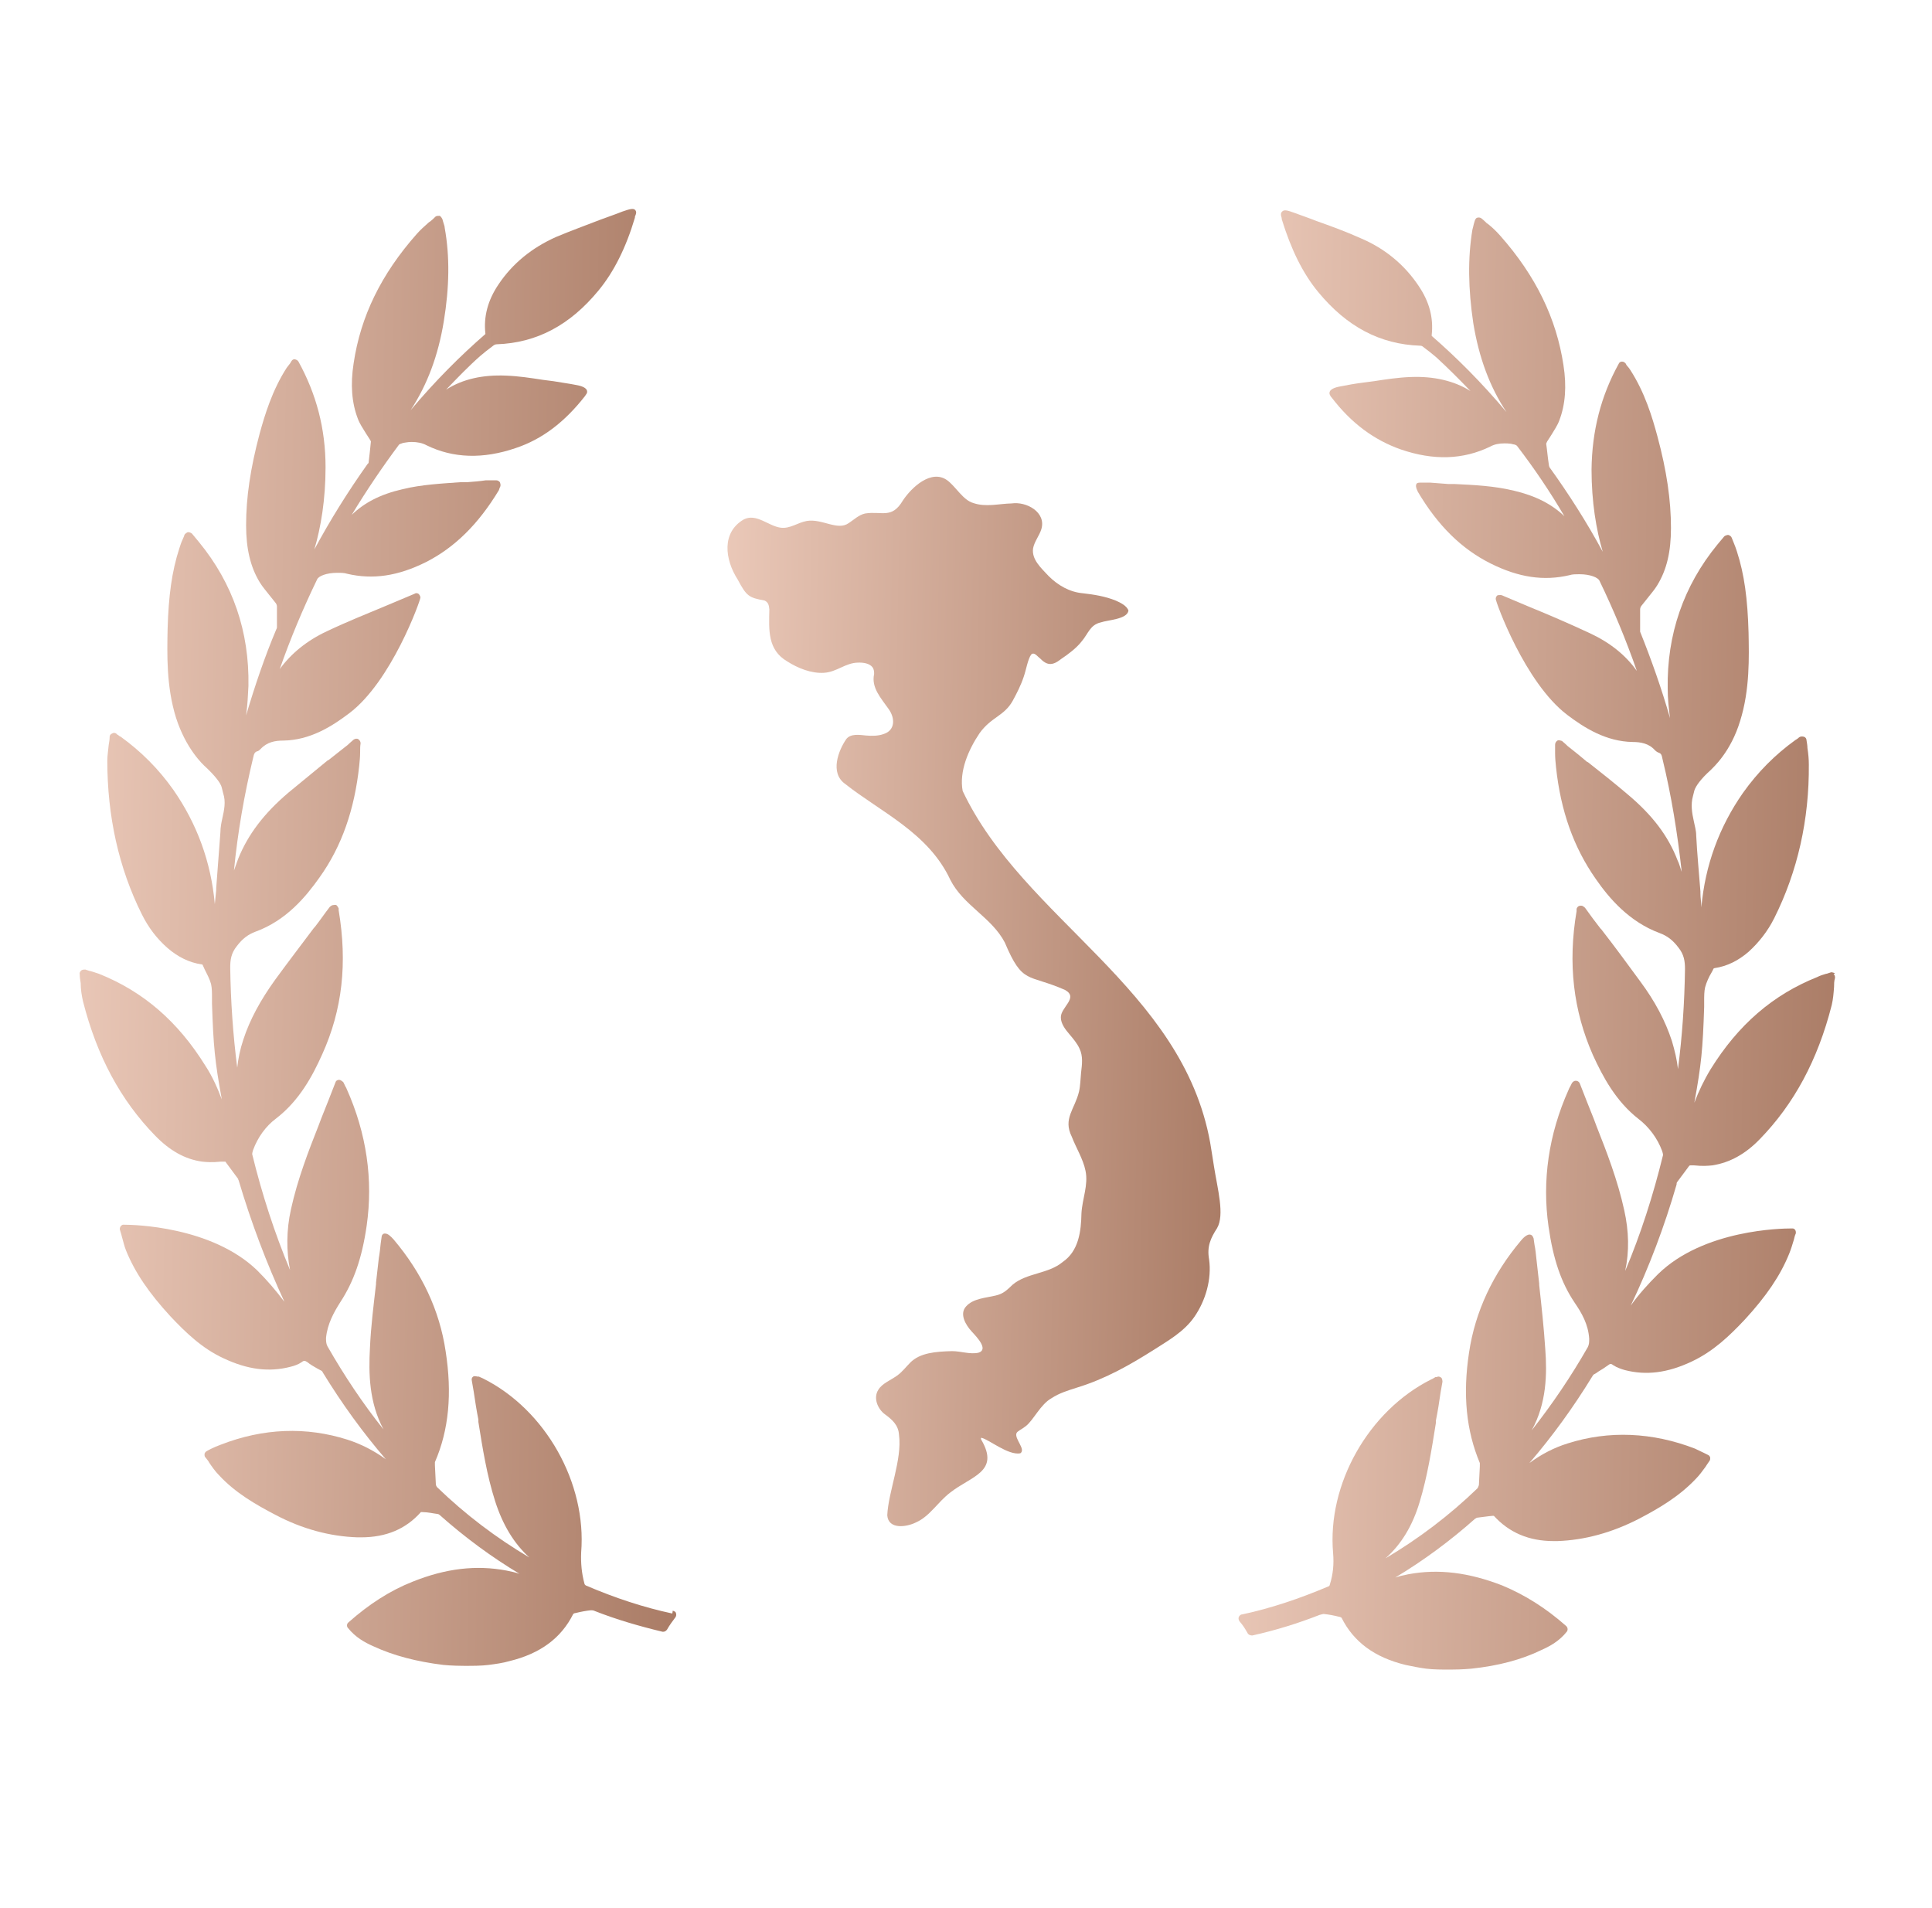 <svg xmlns="http://www.w3.org/2000/svg" width="81" height="80" viewBox="0 0 81 80" fill="none">
	<path
		d="M76.933 40.807C76.933 40.807 76.816 40.748 76.757 40.768C76.698 40.787 76.64 40.807 76.581 40.827H76.561C76.424 40.866 76.306 40.905 76.189 40.964C74.328 41.708 72.878 42.962 71.722 44.823C71.448 45.274 71.212 45.764 71.036 46.234C71.33 44.627 71.389 44.001 71.448 42.218C71.448 42.139 71.448 42.061 71.448 41.983C71.448 41.767 71.448 41.571 71.487 41.395C71.546 41.179 71.643 40.964 71.761 40.768C71.8 40.709 71.82 40.65 71.839 40.611L71.879 40.591C72.408 40.513 72.878 40.278 73.309 39.906C73.74 39.514 74.112 39.044 74.386 38.495C75.366 36.536 75.856 34.361 75.836 32.049C75.836 31.834 75.817 31.618 75.778 31.363C75.778 31.265 75.758 31.148 75.738 31.03C75.738 30.971 75.699 30.913 75.64 30.893C75.582 30.873 75.523 30.873 75.464 30.893C75.425 30.913 75.405 30.932 75.386 30.952C75.327 30.991 75.307 31.011 75.268 31.03C74.426 31.638 73.701 32.362 73.074 33.244C72.075 34.675 71.487 36.281 71.33 38.044C71.33 37.849 71.291 37.653 71.291 37.457V37.378C71.232 36.614 71.154 35.811 71.114 35.027C71.114 34.831 71.056 34.635 71.016 34.439C70.938 34.087 70.879 33.734 70.977 33.381C70.997 33.303 71.016 33.225 71.036 33.146C71.095 32.95 71.33 32.637 71.702 32.304C71.839 32.167 72.564 31.52 72.956 30.227C73.368 28.914 73.328 27.543 73.309 26.524C73.27 25.113 73.132 24.075 72.819 23.115C72.78 22.997 72.741 22.88 72.682 22.743C72.662 22.684 72.623 22.605 72.603 22.547C72.584 22.488 72.525 22.449 72.466 22.429H72.427C72.427 22.429 72.329 22.449 72.29 22.488L71.996 22.84C70.585 24.565 69.88 26.602 69.919 28.875C69.919 29.267 69.959 29.678 70.017 30.109C69.665 28.875 69.234 27.66 68.763 26.485C68.763 26.465 68.763 26.426 68.763 26.406V26.25C68.763 26.015 68.763 25.779 68.763 25.544C68.763 25.505 68.783 25.427 68.842 25.368C68.92 25.27 68.998 25.172 69.077 25.074C69.214 24.898 69.371 24.721 69.488 24.526C69.88 23.879 70.056 23.134 70.056 22.135C70.056 20.979 69.88 19.745 69.488 18.295C69.273 17.492 68.959 16.453 68.352 15.513C68.313 15.454 68.273 15.395 68.215 15.337C68.195 15.317 68.176 15.278 68.156 15.239C68.117 15.199 68.078 15.16 67.999 15.16C67.94 15.16 67.882 15.199 67.862 15.258C67.118 16.61 66.745 18.06 66.726 19.686C66.726 21.038 66.922 22.214 67.196 23.134C66.53 21.9 65.766 20.705 64.962 19.588L64.943 19.529C64.884 19.157 64.864 18.863 64.825 18.608C64.825 18.608 64.825 18.589 64.864 18.511C64.923 18.413 64.982 18.334 65.041 18.236C65.158 18.04 65.295 17.844 65.374 17.629C65.629 16.963 65.687 16.199 65.55 15.317C65.256 13.358 64.394 11.575 62.905 9.89C62.748 9.714 62.592 9.557 62.396 9.4L62.337 9.361C62.337 9.361 62.2 9.224 62.121 9.165C62.082 9.126 62.004 9.106 61.945 9.126C61.886 9.126 61.847 9.204 61.828 9.263L61.788 9.4C61.788 9.4 61.749 9.576 61.73 9.635C61.534 10.83 61.553 12.104 61.769 13.554C62.004 14.984 62.455 16.218 63.16 17.276C62.121 16.042 61.083 15.004 60.025 14.083C60.025 14.083 60.025 14.063 60.025 14.043C60.103 13.319 59.927 12.652 59.476 11.986C58.889 11.105 58.066 10.419 57.047 9.988C56.44 9.714 55.793 9.478 55.186 9.263C54.892 9.145 54.598 9.047 54.284 8.93C53.971 8.812 53.853 8.793 53.775 8.851C53.677 8.93 53.697 9.008 53.736 9.145V9.185C54.128 10.458 54.617 11.457 55.264 12.241C56.459 13.691 57.85 14.435 59.535 14.494C59.594 14.494 59.633 14.514 59.653 14.533C59.888 14.71 60.064 14.847 60.221 14.984C60.711 15.434 61.181 15.905 61.651 16.395C60.965 15.963 60.103 15.768 59.143 15.807C58.614 15.826 58.105 15.905 57.596 15.983C57.439 16.003 57.302 16.022 57.145 16.042C56.831 16.081 56.498 16.14 56.205 16.199C56.087 16.218 55.813 16.277 55.754 16.414C55.734 16.453 55.734 16.512 55.754 16.551C55.773 16.59 55.793 16.63 55.832 16.669C56.655 17.747 57.615 18.452 58.732 18.844C60.103 19.314 61.338 19.275 62.474 18.726C62.65 18.628 62.846 18.589 63.081 18.589C63.258 18.589 63.395 18.608 63.434 18.628C63.493 18.628 63.591 18.667 63.611 18.706C64.316 19.627 64.982 20.607 65.589 21.645C65.06 21.136 64.375 20.783 63.454 20.568C62.631 20.372 61.808 20.333 61.005 20.294H60.73C60.476 20.274 60.221 20.254 59.966 20.235H59.535C59.535 20.235 59.418 20.235 59.398 20.274C59.359 20.313 59.359 20.392 59.379 20.45C59.379 20.489 59.437 20.587 59.437 20.607C60.28 22.037 61.279 23.017 62.494 23.624C63.669 24.212 64.727 24.369 65.805 24.114C65.922 24.075 66.079 24.075 66.216 24.075C66.667 24.075 67 24.212 67.059 24.349C67.647 25.564 68.176 26.837 68.626 28.131C68.156 27.464 67.49 26.935 66.647 26.544C65.805 26.152 64.943 25.779 64.081 25.427C63.708 25.27 63.336 25.113 62.964 24.956C62.905 24.937 62.846 24.956 62.788 24.956C62.729 24.996 62.709 25.055 62.709 25.113C62.709 25.231 63.924 28.62 65.707 29.972C66.432 30.521 67.333 31.089 68.45 31.109C68.783 31.109 69.136 31.167 69.39 31.461C69.43 31.5 69.488 31.54 69.547 31.559C69.645 31.598 69.665 31.638 69.704 31.834C70.076 33.362 70.331 34.949 70.507 36.555C70.448 36.399 70.409 36.222 70.331 36.066C69.939 35.047 69.273 34.165 68.215 33.283C67.686 32.833 67.118 32.382 66.569 31.951H66.549C66.295 31.736 66.059 31.54 65.805 31.344C65.746 31.305 65.707 31.265 65.648 31.207L65.491 31.069C65.491 31.069 65.354 31.011 65.295 31.05C65.237 31.089 65.198 31.148 65.198 31.226C65.198 31.344 65.198 31.442 65.198 31.54V31.579C65.198 31.775 65.217 31.971 65.237 32.167C65.433 34.008 65.981 35.536 66.902 36.849C67.47 37.672 68.313 38.652 69.586 39.122C69.9 39.239 70.135 39.416 70.37 39.729C70.605 40.023 70.644 40.298 70.644 40.631C70.625 42.041 70.527 43.452 70.35 44.823C70.311 44.451 70.213 44.04 70.096 43.648C69.821 42.805 69.39 41.983 68.763 41.14C68.234 40.415 67.686 39.671 67.137 38.965L67.098 38.926C66.882 38.652 66.667 38.358 66.471 38.084C66.432 38.025 66.373 38.005 66.353 37.986C66.314 37.966 66.255 37.966 66.197 37.986C66.157 38.005 66.118 38.044 66.099 38.103C66.099 38.103 66.099 38.162 66.099 38.201C65.727 40.395 65.962 42.374 66.784 44.236C67.196 45.137 67.745 46.175 68.704 46.92C69.136 47.253 69.488 47.723 69.684 48.252C69.723 48.37 69.723 48.409 69.723 48.428C69.312 50.113 68.783 51.759 68.136 53.287C68.313 52.465 68.293 51.622 68.097 50.74C67.823 49.486 67.353 48.272 66.941 47.233L66.824 46.92C66.628 46.43 66.432 45.94 66.236 45.431C66.216 45.372 66.157 45.313 66.059 45.313C66.001 45.313 65.942 45.352 65.903 45.411L65.844 45.529C65.844 45.529 65.785 45.627 65.766 45.685C64.923 47.566 64.649 49.506 64.923 51.426C65.119 52.798 65.452 53.777 66.02 54.62C66.314 55.051 66.589 55.521 66.628 56.128C66.628 56.266 66.628 56.364 66.569 56.481C65.864 57.715 65.08 58.871 64.218 59.968C64.845 58.832 64.864 57.598 64.786 56.559C64.727 55.658 64.629 54.757 64.531 53.875V53.816C64.492 53.464 64.453 53.111 64.414 52.778C64.394 52.582 64.375 52.386 64.335 52.19L64.296 51.916C64.296 51.916 64.257 51.798 64.198 51.779C64.1 51.72 63.944 51.798 63.767 52.014C62.592 53.405 61.847 54.992 61.592 56.697C61.318 58.48 61.475 59.988 62.043 61.34C62.043 61.379 62.043 61.458 62.043 61.477L62.004 62.261C62.004 62.261 61.965 62.378 61.945 62.398C60.77 63.534 59.476 64.514 58.085 65.337C58.752 64.749 59.222 63.965 59.516 62.986C59.849 61.889 60.025 60.752 60.201 59.655V59.557C60.28 59.165 60.339 58.793 60.397 58.382L60.476 57.931C60.476 57.931 60.476 57.794 60.417 57.755C60.358 57.715 60.299 57.696 60.24 57.735H60.182C60.182 57.735 60.064 57.813 60.005 57.833C57.38 59.146 55.636 62.222 55.891 65.121C55.93 65.572 55.891 66.003 55.754 66.434C55.754 66.473 55.715 66.512 55.695 66.512C54.441 67.041 53.266 67.433 52.07 67.688C52.012 67.688 51.953 67.747 51.933 67.806C51.914 67.864 51.933 67.923 51.972 67.982C52.11 68.139 52.208 68.295 52.306 68.472C52.345 68.55 52.443 68.57 52.502 68.57C53.481 68.354 54.422 68.06 55.323 67.708C55.401 67.688 55.46 67.668 55.499 67.668C55.695 67.688 55.911 67.727 56.146 67.786C56.185 67.786 56.244 67.825 56.244 67.825C56.753 68.844 57.635 69.49 58.928 69.804C59.202 69.863 59.496 69.922 59.79 69.961C60.103 70 60.437 70 60.809 70C61.318 70 61.671 69.961 61.69 69.961C62.807 69.843 63.787 69.588 64.629 69.177C64.982 69.02 65.374 68.805 65.687 68.413C65.746 68.335 65.727 68.237 65.668 68.178C64.806 67.414 63.924 66.865 62.983 66.473C61.573 65.925 60.299 65.768 59.045 66.003C58.849 66.042 58.673 66.081 58.497 66.14C59.672 65.435 60.789 64.612 61.847 63.672C61.867 63.672 61.906 63.632 61.925 63.632C62.102 63.613 62.337 63.574 62.572 63.554C62.592 63.554 62.631 63.554 62.631 63.554C63.277 64.259 64.1 64.612 65.139 64.612C65.198 64.612 65.237 64.612 65.295 64.612C66.432 64.573 67.588 64.259 68.724 63.672C69.547 63.24 70.389 62.751 71.095 62.006C71.252 61.849 71.389 61.654 71.506 61.497C71.506 61.497 71.604 61.34 71.663 61.262C71.702 61.222 71.702 61.164 71.702 61.124C71.702 61.085 71.663 61.026 71.624 61.007C71.624 61.007 71.31 60.85 71.056 60.733C69.273 60.047 67.451 59.968 65.727 60.517C65.158 60.693 64.629 60.968 64.12 61.34C65.08 60.223 65.962 59.008 66.765 57.696L66.804 57.637C66.882 57.598 66.941 57.559 67.02 57.5C67.157 57.422 67.274 57.343 67.411 57.245C67.509 57.167 67.549 57.167 67.647 57.245C67.803 57.343 67.98 57.402 68.117 57.441C69.018 57.676 69.919 57.559 70.918 57.088C71.839 56.657 72.525 55.991 73.152 55.325C74.053 54.345 74.641 53.483 75.013 52.562C75.092 52.367 75.15 52.171 75.209 51.975C75.229 51.896 75.249 51.798 75.288 51.72C75.307 51.622 75.268 51.524 75.17 51.505H75.092C74.719 51.505 71.428 51.544 69.508 53.425C69.096 53.836 68.705 54.267 68.371 54.737C69.136 53.131 69.782 51.426 70.291 49.663C70.291 49.663 70.291 49.584 70.311 49.565L70.821 48.879C70.821 48.879 70.84 48.859 70.879 48.859C70.879 48.859 70.899 48.859 70.918 48.859H71.016C71.389 48.899 71.604 48.879 71.8 48.859C72.525 48.742 73.172 48.389 73.779 47.762C75.209 46.293 76.209 44.451 76.796 42.139C76.855 41.885 76.875 41.649 76.894 41.375C76.894 41.258 76.894 41.14 76.933 41.003C76.933 40.944 76.933 40.885 76.875 40.846L76.933 40.807Z"
		fill="url(#paint0_linear_72_112)" />
	<path
		d="M28.187 67.649C26.992 67.394 25.797 67.002 24.562 66.473C24.562 66.473 24.503 66.434 24.503 66.395C24.386 65.964 24.347 65.533 24.366 65.082C24.601 62.183 22.877 59.107 20.252 57.794C20.193 57.774 20.134 57.735 20.075 57.715H20.017C20.017 57.715 19.88 57.676 19.84 57.715C19.782 57.755 19.762 57.813 19.782 57.892L19.86 58.343C19.919 58.734 19.977 59.126 20.056 59.518V59.616C20.232 60.713 20.409 61.85 20.761 62.947C21.075 63.926 21.545 64.71 22.191 65.298C20.8 64.475 19.507 63.495 18.332 62.359C18.312 62.339 18.273 62.281 18.273 62.222L18.234 61.438C18.234 61.438 18.234 61.34 18.234 61.301C18.822 59.949 18.959 58.421 18.684 56.657C18.43 54.933 17.685 53.366 16.51 51.975C16.372 51.818 16.255 51.72 16.157 51.72C16.137 51.72 16.118 51.72 16.098 51.72C16.039 51.74 16 51.799 16 51.857L15.961 52.132C15.941 52.328 15.922 52.523 15.883 52.739C15.843 53.092 15.804 53.444 15.765 53.777V53.836C15.667 54.698 15.55 55.599 15.51 56.52C15.452 57.578 15.471 58.793 16.078 59.929C15.216 58.852 14.433 57.676 13.727 56.442C13.669 56.325 13.669 56.227 13.669 56.089C13.727 55.502 14.002 55.012 14.276 54.581C14.825 53.738 15.177 52.759 15.373 51.387C15.648 49.467 15.373 47.527 14.531 45.647C14.511 45.588 14.472 45.548 14.452 45.49L14.394 45.372C14.394 45.372 14.296 45.274 14.217 45.274C14.139 45.274 14.08 45.313 14.06 45.392C13.865 45.901 13.669 46.391 13.473 46.881L13.355 47.194C12.944 48.233 12.473 49.447 12.199 50.701C12.003 51.583 12.003 52.445 12.16 53.248C11.514 51.701 10.985 50.074 10.573 48.389C10.573 48.389 10.573 48.331 10.612 48.213C10.808 47.684 11.141 47.214 11.592 46.881C12.552 46.136 13.101 45.117 13.512 44.197C14.354 42.335 14.57 40.376 14.198 38.162C14.198 38.142 14.198 38.123 14.198 38.084C14.198 38.084 14.139 37.966 14.1 37.947C14.06 37.927 14.002 37.947 13.963 37.947C13.923 37.947 13.865 37.986 13.825 38.025C13.61 38.299 13.414 38.593 13.198 38.867L13.159 38.907C12.63 39.612 12.062 40.356 11.533 41.081C10.926 41.924 10.475 42.747 10.201 43.589C10.064 44.001 9.985 44.393 9.946 44.765C9.77 43.393 9.672 41.983 9.652 40.572C9.652 40.239 9.691 39.965 9.926 39.671C10.162 39.357 10.397 39.181 10.71 39.063C12.003 38.593 12.826 37.594 13.394 36.791C14.335 35.478 14.864 33.93 15.06 32.108C15.079 31.912 15.099 31.736 15.099 31.52V31.481C15.099 31.383 15.099 31.285 15.118 31.168C15.118 31.089 15.079 31.03 15.021 30.991C14.962 30.952 14.883 30.972 14.825 31.011L14.668 31.148C14.668 31.148 14.57 31.246 14.511 31.285C14.256 31.481 14.021 31.677 13.767 31.873H13.747C13.198 32.324 12.65 32.774 12.101 33.225C11.063 34.106 10.397 34.988 9.985 36.007C9.926 36.164 9.868 36.34 9.809 36.497C9.966 34.89 10.24 33.323 10.612 31.775C10.651 31.579 10.691 31.54 10.769 31.501C10.828 31.501 10.886 31.442 10.926 31.403C11.2 31.109 11.533 31.05 11.886 31.05C13.002 31.03 13.904 30.462 14.629 29.914C16.412 28.581 17.626 25.172 17.626 25.055C17.626 24.996 17.587 24.937 17.548 24.898C17.489 24.859 17.43 24.859 17.372 24.898C16.999 25.055 16.627 25.211 16.255 25.368C15.412 25.721 14.531 26.073 13.708 26.465C12.865 26.857 12.199 27.406 11.729 28.052C12.18 26.759 12.709 25.505 13.296 24.291C13.355 24.153 13.688 24.016 14.139 24.016C14.296 24.016 14.433 24.016 14.55 24.055C15.628 24.31 16.686 24.153 17.861 23.566C19.057 22.958 20.056 21.979 20.918 20.548C20.918 20.529 20.957 20.431 20.977 20.392C20.996 20.333 20.977 20.274 20.957 20.215C20.918 20.176 20.879 20.137 20.8 20.137H20.369C20.115 20.176 19.86 20.196 19.605 20.215H19.331C18.528 20.274 17.685 20.313 16.882 20.509C15.941 20.725 15.275 21.077 14.746 21.587C15.373 20.548 16.039 19.569 16.725 18.648C16.725 18.628 16.843 18.589 16.901 18.57C16.941 18.57 17.078 18.53 17.254 18.53C17.489 18.53 17.705 18.57 17.881 18.668C18.998 19.216 20.252 19.255 21.623 18.785C22.74 18.413 23.68 17.688 24.523 16.61C24.543 16.571 24.582 16.532 24.601 16.493C24.621 16.453 24.621 16.395 24.601 16.356C24.543 16.218 24.268 16.16 24.151 16.14C23.857 16.081 23.543 16.042 23.21 15.983C23.053 15.964 22.916 15.944 22.76 15.925C22.25 15.846 21.741 15.768 21.212 15.748C20.252 15.709 19.409 15.885 18.704 16.336C19.174 15.846 19.644 15.356 20.134 14.925C20.291 14.788 20.467 14.651 20.702 14.475C20.702 14.475 20.761 14.435 20.82 14.435C22.505 14.377 23.896 13.632 25.091 12.182C25.738 11.399 26.247 10.38 26.619 9.126V9.087C26.678 8.95 26.698 8.871 26.619 8.793C26.541 8.734 26.423 8.754 26.09 8.871C25.797 8.989 25.503 9.087 25.189 9.204C24.582 9.439 23.935 9.675 23.328 9.929C22.309 10.38 21.486 11.046 20.898 11.928C20.448 12.594 20.271 13.28 20.35 13.985V14.005C19.292 14.925 18.253 15.964 17.215 17.198C17.92 16.12 18.371 14.906 18.606 13.476C18.841 12.045 18.861 10.752 18.645 9.557C18.645 9.479 18.606 9.4 18.586 9.322L18.547 9.185C18.547 9.185 18.488 9.067 18.43 9.048C18.371 9.048 18.293 9.048 18.253 9.087C18.175 9.165 18.116 9.224 18.038 9.283L17.979 9.322C17.803 9.479 17.626 9.635 17.47 9.812C15.981 11.497 15.118 13.26 14.825 15.239C14.688 16.12 14.746 16.885 15.001 17.551C15.079 17.766 15.216 17.962 15.334 18.158C15.393 18.256 15.452 18.334 15.51 18.432C15.55 18.491 15.55 18.511 15.55 18.511C15.53 18.765 15.491 19.059 15.452 19.412C15.452 19.412 15.452 19.412 15.412 19.451C14.589 20.607 13.845 21.802 13.179 23.037C13.453 22.116 13.649 20.94 13.649 19.588C13.649 17.962 13.257 16.512 12.513 15.16C12.473 15.102 12.434 15.082 12.356 15.062C12.297 15.062 12.258 15.082 12.219 15.141C12.199 15.18 12.18 15.2 12.16 15.239C12.121 15.298 12.062 15.356 12.023 15.415C11.415 16.356 11.102 17.394 10.886 18.178C10.495 19.647 10.318 20.862 10.318 22.018C10.318 22.997 10.495 23.762 10.886 24.408C11.004 24.604 11.161 24.78 11.298 24.957C11.376 25.055 11.455 25.153 11.533 25.251C11.592 25.309 11.611 25.388 11.611 25.427C11.611 25.662 11.611 25.897 11.611 26.132V26.289C11.611 26.289 11.611 26.348 11.592 26.367C11.102 27.523 10.691 28.738 10.318 29.992C10.377 29.561 10.397 29.149 10.416 28.758C10.456 26.485 9.77 24.467 8.339 22.723L8.046 22.37C8.046 22.37 7.967 22.312 7.908 22.312H7.869C7.869 22.312 7.752 22.37 7.732 22.429C7.712 22.508 7.673 22.566 7.654 22.625C7.595 22.743 7.556 22.88 7.517 22.997C7.203 23.957 7.066 24.996 7.027 26.367C7.007 27.406 6.968 28.777 7.379 30.09C7.791 31.383 8.496 32.049 8.633 32.167C9.006 32.52 9.26 32.833 9.3 33.029C9.319 33.107 9.339 33.186 9.358 33.264C9.476 33.617 9.397 33.969 9.319 34.322C9.28 34.498 9.241 34.694 9.241 34.89C9.182 35.674 9.123 36.477 9.064 37.241V37.32C9.045 37.516 9.025 37.712 9.006 37.907C8.849 36.144 8.261 34.538 7.262 33.107C6.654 32.245 5.91 31.501 5.067 30.893C5.028 30.874 4.989 30.854 4.95 30.815C4.93 30.815 4.891 30.776 4.872 30.756C4.813 30.717 4.754 30.717 4.695 30.756C4.636 30.776 4.597 30.834 4.597 30.893C4.597 31.011 4.578 31.109 4.558 31.226C4.538 31.462 4.499 31.677 4.499 31.892C4.499 34.204 4.97 36.379 5.949 38.339C6.223 38.887 6.576 39.357 7.027 39.749C7.458 40.121 7.928 40.356 8.457 40.435C8.457 40.435 8.496 40.435 8.496 40.455C8.516 40.513 8.555 40.572 8.575 40.631C8.673 40.827 8.79 41.042 8.849 41.258C8.888 41.434 8.888 41.63 8.888 41.846C8.888 41.924 8.888 42.002 8.888 42.081C8.947 43.864 9.006 44.49 9.3 46.097C9.123 45.627 8.908 45.137 8.614 44.687C7.458 42.825 6.008 41.571 4.147 40.827C4.029 40.788 3.912 40.748 3.774 40.709H3.755C3.755 40.709 3.637 40.67 3.578 40.65C3.52 40.65 3.461 40.65 3.402 40.69C3.363 40.729 3.324 40.788 3.343 40.846C3.343 40.964 3.363 41.101 3.383 41.219C3.383 41.473 3.422 41.728 3.48 41.983C4.068 44.295 5.067 46.136 6.498 47.606C7.105 48.233 7.752 48.605 8.477 48.703C8.653 48.722 8.888 48.742 9.26 48.703H9.378H9.417C9.456 48.703 9.456 48.703 9.476 48.742L9.985 49.428C9.985 49.428 9.985 49.467 10.005 49.487C10.534 51.27 11.18 52.974 11.925 54.581C11.572 54.111 11.2 53.679 10.789 53.268C8.868 51.407 5.577 51.348 5.205 51.348H5.165H5.146C5.048 51.387 5.009 51.485 5.028 51.563C5.048 51.642 5.087 51.74 5.107 51.838C5.165 52.034 5.205 52.23 5.283 52.425C5.655 53.346 6.243 54.209 7.144 55.188C7.771 55.854 8.477 56.54 9.378 56.951C10.377 57.422 11.278 57.539 12.18 57.304C12.336 57.265 12.513 57.206 12.65 57.108C12.748 57.03 12.787 57.049 12.885 57.108C13.002 57.206 13.14 57.285 13.277 57.363C13.355 57.402 13.414 57.441 13.492 57.48C13.492 57.48 13.531 57.52 13.531 57.539C14.335 58.852 15.216 60.067 16.177 61.183C15.667 60.811 15.118 60.537 14.57 60.361C12.846 59.812 11.043 59.871 9.241 60.576C8.966 60.674 8.673 60.831 8.653 60.85C8.614 60.87 8.575 60.929 8.575 60.968C8.575 61.027 8.575 61.066 8.614 61.105C8.673 61.183 8.731 61.242 8.77 61.321C8.888 61.497 9.025 61.693 9.182 61.85C9.868 62.594 10.73 63.084 11.553 63.515C12.669 64.103 13.825 64.416 14.981 64.455C15.04 64.455 15.099 64.455 15.138 64.455C16.196 64.455 17.019 64.103 17.646 63.397C17.646 63.397 17.685 63.397 17.705 63.397C17.94 63.397 18.175 63.456 18.351 63.476C18.371 63.476 18.41 63.495 18.43 63.515C19.488 64.455 20.604 65.278 21.78 65.984C21.604 65.925 21.427 65.886 21.231 65.847C19.977 65.611 18.704 65.749 17.293 66.317C16.353 66.689 15.471 67.257 14.609 68.021C14.531 68.08 14.531 68.198 14.589 68.256C14.903 68.648 15.295 68.864 15.648 69.02C16.49 69.412 17.47 69.667 18.586 69.804C18.586 69.804 18.959 69.843 19.468 69.843C19.84 69.843 20.173 69.843 20.487 69.804C20.781 69.765 21.075 69.726 21.349 69.647C22.642 69.334 23.524 68.687 24.033 67.669C24.033 67.669 24.072 67.629 24.131 67.629C24.366 67.571 24.582 67.531 24.778 67.512C24.817 67.512 24.876 67.512 24.954 67.551C25.855 67.904 26.796 68.178 27.775 68.413C27.775 68.413 27.795 68.413 27.814 68.413C27.873 68.413 27.932 68.374 27.971 68.315C28.069 68.139 28.187 67.982 28.304 67.825C28.343 67.786 28.363 67.708 28.343 67.649C28.343 67.59 28.285 67.551 28.206 67.531L28.187 67.649Z"
		fill="url(#paint1_linear_72_112)" />
	<path
		d="M50.741 47.928C49.579 41.416 42.903 38.553 40.36 33.161C40.207 32.338 40.603 31.432 41.068 30.741C41.563 30.053 42.098 30.028 42.457 29.383C42.632 29.063 42.804 28.726 42.92 28.374C43.02 28.09 43.094 27.627 43.234 27.442C43.361 27.321 43.479 27.512 43.606 27.605C43.886 27.893 44.113 27.93 44.485 27.632C44.794 27.425 45.135 27.167 45.345 26.896C45.62 26.579 45.7 26.194 46.151 26.095C46.461 25.988 47.251 25.968 47.311 25.603C47.251 25.404 46.977 25.266 46.78 25.181C46.332 25 45.874 24.928 45.39 24.872C44.843 24.823 44.355 24.54 43.968 24.156C43.638 23.802 43.245 23.454 43.313 22.989C43.366 22.704 43.573 22.466 43.659 22.186C43.872 21.478 43.038 21.016 42.412 21.107C41.885 21.118 41.333 21.271 40.812 21.092C40.368 20.967 40.083 20.408 39.707 20.132C39.041 19.661 38.218 20.435 37.855 20.981C37.387 21.774 36.975 21.416 36.269 21.529C36.003 21.588 35.809 21.785 35.589 21.928C35.115 22.271 34.47 21.734 33.825 21.842C33.451 21.906 33.121 22.178 32.73 22.124C32.212 22.056 31.712 21.506 31.179 21.78C30.249 22.325 30.383 23.451 30.932 24.304C31.297 24.993 31.397 25.059 32.05 25.177C32.206 25.245 32.238 25.366 32.255 25.549C32.235 26.422 32.18 27.248 33.005 27.73C33.453 28.017 34.021 28.243 34.55 28.208C35.086 28.175 35.444 27.788 35.978 27.781C36.188 27.775 36.451 27.807 36.581 27.977C36.639 28.057 36.651 28.156 36.648 28.261C36.522 28.831 36.935 29.268 37.252 29.721C37.537 30.112 37.535 30.627 37.038 30.778C36.823 30.856 36.557 30.859 36.317 30.838C36.023 30.808 35.664 30.751 35.481 30.986C35.145 31.472 34.79 32.405 35.427 32.862C36.94 34.059 38.923 34.916 39.842 36.887C40.39 37.968 41.575 38.459 42.127 39.516C42.883 41.303 43.079 40.812 44.652 41.505C45.243 41.833 44.453 42.237 44.477 42.669C44.482 42.922 44.662 43.159 44.832 43.358C44.993 43.549 45.16 43.742 45.262 43.97C45.409 44.283 45.369 44.606 45.324 44.977C45.297 45.24 45.297 45.514 45.237 45.772C45.058 46.511 44.558 46.899 44.934 47.656C45.114 48.127 45.409 48.587 45.511 49.087C45.635 49.694 45.375 50.249 45.34 50.875C45.326 51.625 45.226 52.45 44.554 52.91C43.958 53.413 43.043 53.364 42.455 53.862C42.219 54.085 42.07 54.243 41.748 54.316C41.334 54.418 40.799 54.435 40.501 54.776C40.218 55.087 40.479 55.542 40.736 55.822C40.947 56.051 41.465 56.583 41.02 56.715C40.661 56.792 40.283 56.647 39.911 56.648C39.253 56.666 38.57 56.711 38.159 57.133C37.976 57.316 37.836 57.511 37.615 57.671C37.354 57.862 36.975 58.005 36.823 58.271C36.602 58.617 36.801 59.08 37.105 59.3C37.404 59.519 37.67 59.752 37.691 60.159C37.83 61.19 37.242 62.54 37.199 63.532C37.245 64.138 38.006 64.027 38.401 63.83C38.987 63.57 39.307 62.984 39.836 62.58C40.716 61.885 41.933 61.713 41.14 60.362C41.127 60.331 41.114 60.284 41.148 60.282C41.462 60.35 42.267 61.027 42.777 60.932C43.023 60.769 42.524 60.327 42.617 60.088C42.66 59.994 42.825 59.937 43.008 59.792C43.329 59.542 43.622 58.881 44.084 58.623C44.401 58.411 44.777 58.297 45.138 58.182C46.343 57.814 47.348 57.239 48.332 56.62C48.958 56.217 49.631 55.848 50.072 55.214C50.548 54.529 50.806 53.627 50.692 52.805C50.595 52.259 50.754 51.915 51.026 51.493C51.352 50.931 51.044 49.846 50.897 48.906C50.846 48.59 50.8 48.273 50.746 47.96L50.739 47.926L50.741 47.928Z"
		fill="url(#paint2_linear_72_112)" />
	<defs>
		<linearGradient id="paint0_linear_72_112" x1="51.926" y1="11.599" x2="77.921"
			y2="12.065" gradientUnits="userSpaceOnUse">
			<stop stop-color="#EAC8B8" />
			<stop offset="1" stop-color="#AA7C66" />
		</linearGradient>
		<linearGradient id="paint1_linear_72_112" x1="3.338" y1="11.536" x2="29.339"
			y2="12.002" gradientUnits="userSpaceOnUse">
			<stop stop-color="#EAC8B8" />
			<stop offset="1" stop-color="#AA7C66" />
		</linearGradient>
		<linearGradient id="paint2_linear_72_112" x1="30.5" y1="21.985" x2="51.984"
			y2="22.428" gradientUnits="userSpaceOnUse">
			<stop stop-color="#EAC8B8" />
			<stop offset="1" stop-color="#AA7C66" />
		</linearGradient>
	</defs>
</svg>